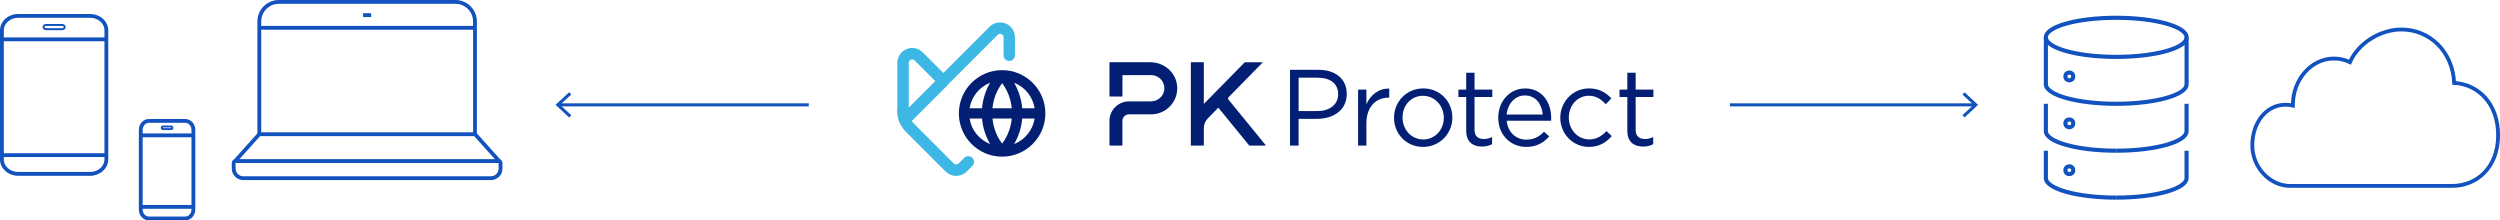 <?xml version="1.0" encoding="UTF-8"?><svg id="Layer_2" xmlns="http://www.w3.org/2000/svg" viewBox="0 0 1012.58 89.25"><defs><style>.cls-1,.cls-2,.cls-3,.cls-4,.cls-5,.cls-6{fill:none;}.cls-2{stroke-width:1.67px;}.cls-2,.cls-3,.cls-4,.cls-5,.cls-6{stroke:#1152be;stroke-miterlimit:10;}.cls-7{fill:#031f73;}.cls-8{fill:#1152be;}.cls-9{fill:#3db7e4;}.cls-3{stroke-width:1.25px;}.cls-4{stroke-width:1.24px;}.cls-5{stroke-width:1.55px;}.cls-6{stroke-width:.79px;}</style></defs><g id="Layer_1-2"><g><g><g><g><g><path class="cls-7" d="M533.43,48.14h-7.46v10.83h-3.47V28.27h11.49c6.93,0,11.49,3.68,11.49,9.78,0,6.67-5.53,10.09-12.06,10.09Zm.31-16.67h-7.76v13.51h7.59c5.09,0,8.42-2.72,8.42-6.8,0-4.43-3.29-6.71-8.25-6.71Z"/><path class="cls-7" d="M553.44,58.98h-3.38v-22.68h3.38v5.92c1.67-3.77,4.96-6.49,9.25-6.32v3.64h-.26c-4.96,0-8.99,3.55-8.99,10.4v9.04Z"/><path class="cls-7" d="M576.37,59.5c-6.8,0-11.75-5.35-11.75-11.8s5-11.89,11.84-11.89,11.8,5.35,11.8,11.8-5.04,11.89-11.89,11.89Zm0-20.7c-4.91,0-8.29,3.9-8.29,8.82s3.6,8.86,8.38,8.86,8.33-3.9,8.33-8.77-3.64-8.9-8.42-8.9Z"/><path class="cls-7" d="M597.23,52.53c0,2.76,1.54,3.77,3.82,3.77,1.14,0,2.11-.22,3.29-.79v2.89c-1.18,.61-2.46,.96-4.08,.96-3.64,0-6.4-1.8-6.4-6.4v-13.68h-3.16v-2.98h3.16v-6.84h3.38v6.84h7.19v2.98h-7.19v13.25Z"/><path class="cls-7" d="M618.23,56.56c3.11,0,5.31-1.27,7.15-3.2l2.11,1.89c-2.28,2.54-5.04,4.25-9.34,4.25-6.23,0-11.32-4.78-11.32-11.84,0-6.58,4.61-11.84,10.88-11.84,6.71,0,10.57,5.35,10.57,12.02,0,.31,0,.66-.04,1.05h-17.98c.48,4.91,3.99,7.68,7.98,7.68Zm6.62-10.18c-.35-4.12-2.72-7.72-7.24-7.72-3.95,0-6.93,3.29-7.37,7.72h14.61Z"/><path class="cls-7" d="M643.58,59.5c-6.62,0-11.62-5.39-11.62-11.8s5-11.89,11.62-11.89c4.3,0,6.97,1.8,9.08,4.03l-2.24,2.37c-1.8-1.89-3.82-3.42-6.89-3.42-4.61,0-8.11,3.9-8.11,8.82s3.6,8.86,8.33,8.86c2.89,0,5.13-1.45,6.93-3.38l2.15,2.02c-2.28,2.54-5,4.39-9.25,4.39Z"/><path class="cls-7" d="M662.49,52.53c0,2.76,1.53,3.77,3.82,3.77,1.14,0,2.11-.22,3.29-.79v2.89c-1.18,.61-2.46,.96-4.08,.96-3.64,0-6.4-1.8-6.4-6.4v-13.68h-3.16v-2.98h3.16v-6.84h3.38v6.84h7.19v2.98h-7.19v13.25Z"/></g><g><path class="cls-7" d="M497.57,40.34c-.24-.29-.22-.71,.04-.97l13.78-14.03s.01-.13-.06-.13h-7.1s-.07,.03-.11,.05l-16.53,16.84V25.36c0-.09-.07-.16-.16-.16h-4.94c-.09,0-.16,.07-.16,.16V58.82c0,.09,.07,.16,.16,.16h4.94c.09,0,.16-.07,.16-.16v-6.82c0-1.56,.6-3.04,1.7-4.15l4.17-4.24s11.71,14.34,12.51,15.32c.04,.02,.07,.03,.11,.05,.61,0,5.12,0,6.38,0,.13,0,.2-.15,.12-.26l-15.01-18.38Z"/><path class="cls-7" d="M465.97,25.2h-16.44c-.09,0-.16,.07-.16,.16v13.57c0,.09,.07,.16,.16,.16h4.94c.09,0,.16-.07,.16-.16v-8.5h11.66c3.16,0,5.69,2.77,5.27,6.02-.34,2.68-2.76,4.62-5.46,4.62h-8.83c-4.36,0-7.9,3.53-7.9,7.9v9.85c0,.09,.08,.16,.16,.16h4.91c.09,0,.16-.07,.16-.16v-9.84c0-1.47,1.2-2.67,2.66-2.67h9.01c5.99,0,10.84-5.02,10.54-11.08-.28-5.67-5.17-10.02-10.84-10.02Z"/></g></g><g><g><path class="cls-9" d="M366.41,50.83c-.92,0-1.78-.55-2.15-1.45-.54-1.33-.81-2.69-.82-4.03,0-1.28,1.03-2.32,2.31-2.32h0c1.27,0,2.31,1.03,2.31,2.31,0,.76,.17,1.54,.48,2.32,.48,1.18-.09,2.53-1.28,3.01-.28,.12-.58,.17-.87,.17Z"/><path class="cls-9" d="M407.38,9.53c-2.26-.93-4.83-.43-6.56,1.3l-18.73,18.73-8.36-8.36c-1.73-1.73-4.3-2.24-6.56-1.3-2.26,.94-3.72,3.12-3.72,5.56v19.42c0,.9,.52,1.68,1.28,2.06-.61,.65-.8,1.6-.46,2.43,.61,1.51,1.54,2.92,2.7,4.07l16.05,16.05c1.14,1.14,2.65,1.76,4.26,1.76s3.12-.63,4.26-1.76l2.29-2.29c.9-.9,.9-2.37,0-3.27-.9-.9-2.37-.9-3.27,0l-2.29,2.29c-.52,.52-1.44,.52-1.96,0l-16.06-16.05c-.35-.35-.67-.75-.95-1.17l14.48-14.48c.08-.08,.12-.19,.18-.27l20.14-20.14c.59-.59,1.26-.41,1.51-.3,.26,.11,.86,.45,.86,1.28v7.3c0,1.28,1.04,2.31,2.31,2.31s2.31-1.04,2.31-2.31v-7.3c0-2.44-1.46-4.63-3.72-5.56Zm-38.44,14.65c.12-.05,.32-.11,.56-.11,.29,0,.63,.09,.95,.41l8.36,8.36-10.73,10.73V25.46c0-.84,.6-1.18,.86-1.28Z"/></g><path class="cls-1" d="M356.5,2.43h74.07V76.51h-74.07V2.43Z"/></g></g><path class="cls-7" d="M405.89,28.41c-9.66,0-17.52,7.86-17.52,17.52s7.86,17.52,17.52,17.52,17.52-7.86,17.52-17.52-7.86-17.52-17.52-17.52Zm13.17,15.43h-5.04c-.3-3.61-1.41-7.15-3.28-10.34,4.34,1.7,7.57,5.61,8.32,10.34Zm-17.08,4.17h7.82c-.37,3.62-1.63,7.15-3.91,10.15-2.28-3-3.54-6.53-3.91-10.15Zm0-4.17c.37-3.62,1.63-7.15,3.91-10.15,2.28,3,3.54,6.54,3.91,10.15h-7.82Zm-.94-10.34c-1.88,3.19-2.98,6.73-3.28,10.34h-5.04c.75-4.73,3.98-8.64,8.32-10.34Zm-8.32,14.51h5.04c.3,3.61,1.41,7.15,3.28,10.34-4.34-1.7-7.58-5.61-8.33-10.34Zm18.02,10.34c1.88-3.19,2.98-6.73,3.28-10.34h5.04c-.75,4.73-3.98,8.64-8.32,10.34Z"/></g><g><g><path class="cls-5" d="M95.4,65.24h106.59c.41,0,.75,.33,.75,.75v2.28c0,2.15-1.74,3.9-3.9,3.9H98.55c-2.15,0-3.9-1.74-3.9-3.9v-2.28c0-.41,.33-.75,.75-.75Z"/><line class="cls-5" x1="147.06" y1="6.13" x2="150.33" y2="6.13"/><line class="cls-5" x1="105.02" y1="11.26" x2="192.36" y2="11.26"/><path class="cls-5" d="M95.2,65.28l9.83-10.96V8.69c0-4.37,3.54-7.92,7.92-7.92h71.51c4.37,0,7.92,3.54,7.92,7.92V54.32l9.83,10.96"/><line class="cls-5" x1="105.02" y1="54.36" x2="192.36" y2="54.36"/></g><g><path class="cls-5" d="M36.55,70.42H7.3c-3.6,0-6.53-2.62-6.53-5.85V12.29c0-3.23,2.93-5.85,6.53-5.85h29.25c3.6,0,6.53,2.62,6.53,5.85v52.27c0,3.23-2.93,5.85-6.53,5.85Z"/><path class="cls-6" d="M25.24,11.83h-6.64c-.53,0-.96-.39-.96-.86s.43-.86,.96-.86h6.64c.53,0,.96,.39,.96,.86s-.43,.86-.96,.86Z"/><line class="cls-5" x1=".77" y1="15.93" x2="43.08" y2="15.93"/><line class="cls-5" x1=".77" y1="62.83" x2="43.08" y2="62.83"/></g><g><path class="cls-5" d="M75.04,88.47h-14.74c-1.81,0-3.29-1.62-3.29-3.61V52.58c0-1.99,1.48-3.61,3.29-3.61h14.74c1.81,0,3.29,1.62,3.29,3.61v32.28c0,1.99-1.48,3.61-3.29,3.61Z"/><path class="cls-6" d="M69.34,52.29h-3.35c-.27,0-.48-.24-.48-.53s.22-.53,.48-.53h3.35c.27,0,.48,.24,.48,.53s-.22,.53-.48,.53Z"/><line class="cls-5" x1="57.01" y1="54.82" x2="78.33" y2="54.82"/><line class="cls-5" x1="57.01" y1="83.79" x2="78.33" y2="83.79"/></g></g><g><g><path class="cls-2" d="M828.64,15.12v19c0,4.37,12.76,7.92,28.5,7.92s28.5-3.54,28.5-7.92V15.12"/><ellipse class="cls-2" cx="857.14" cy="15.12" rx="28.5" ry="7.92"/><path class="cls-2" d="M828.64,42.04v11.08c0,4.37,12.76,7.92,28.5,7.92"/><path class="cls-2" d="M828.64,61.04v11.08c0,4.37,12.76,7.92,28.5,7.92"/><path class="cls-2" d="M885.63,42.04v11.08c0,4.37-12.76,7.92-28.5,7.92"/><path class="cls-2" d="M885.63,61.04v11.08c0,4.37-12.76,7.92-28.5,7.92"/><circle class="cls-2" cx="838.14" cy="30.96" r="1.58"/><circle class="cls-2" cx="838.14" cy="68.95" r="1.58"/><circle class="cls-2" cx="838.14" cy="49.96" r="1.58"/></g><path class="cls-5" d="M986.57,75.3h-59.03c-8,0-15.28-7.37-15.28-16.44s5.52-16.44,13.52-16.44c.98,0,1.96,.11,2.91,.33v-.19c0-10.4,7.47-18.86,16.66-18.86,2.24,0,4.42,.5,6.44,1.47,3.61-8.04,12.69-13.23,20.84-13.23,11.43,0,20.79,8.87,21.39,21.65,9.46,.49,17.95,8.15,17.79,21.5-.15,12.98-8.78,20.21-18.62,20.21h-7.02"/></g><g><g><line class="cls-3" x1="327.59" y1="42.47" x2="226.38" y2="42.47"/><polygon class="cls-8" points="230.54 37.34 231.39 38.26 226.86 42.47 231.39 46.68 230.54 47.6 225.02 42.47 230.54 37.34"/></g><g><line class="cls-4" x1="700.68" y1="42.47" x2="799.82" y2="42.47"/><polygon class="cls-8" points="795.71 47.55 794.86 46.64 799.35 42.47 794.86 38.3 795.71 37.39 801.17 42.47 795.71 47.55"/></g></g></g></g></svg>